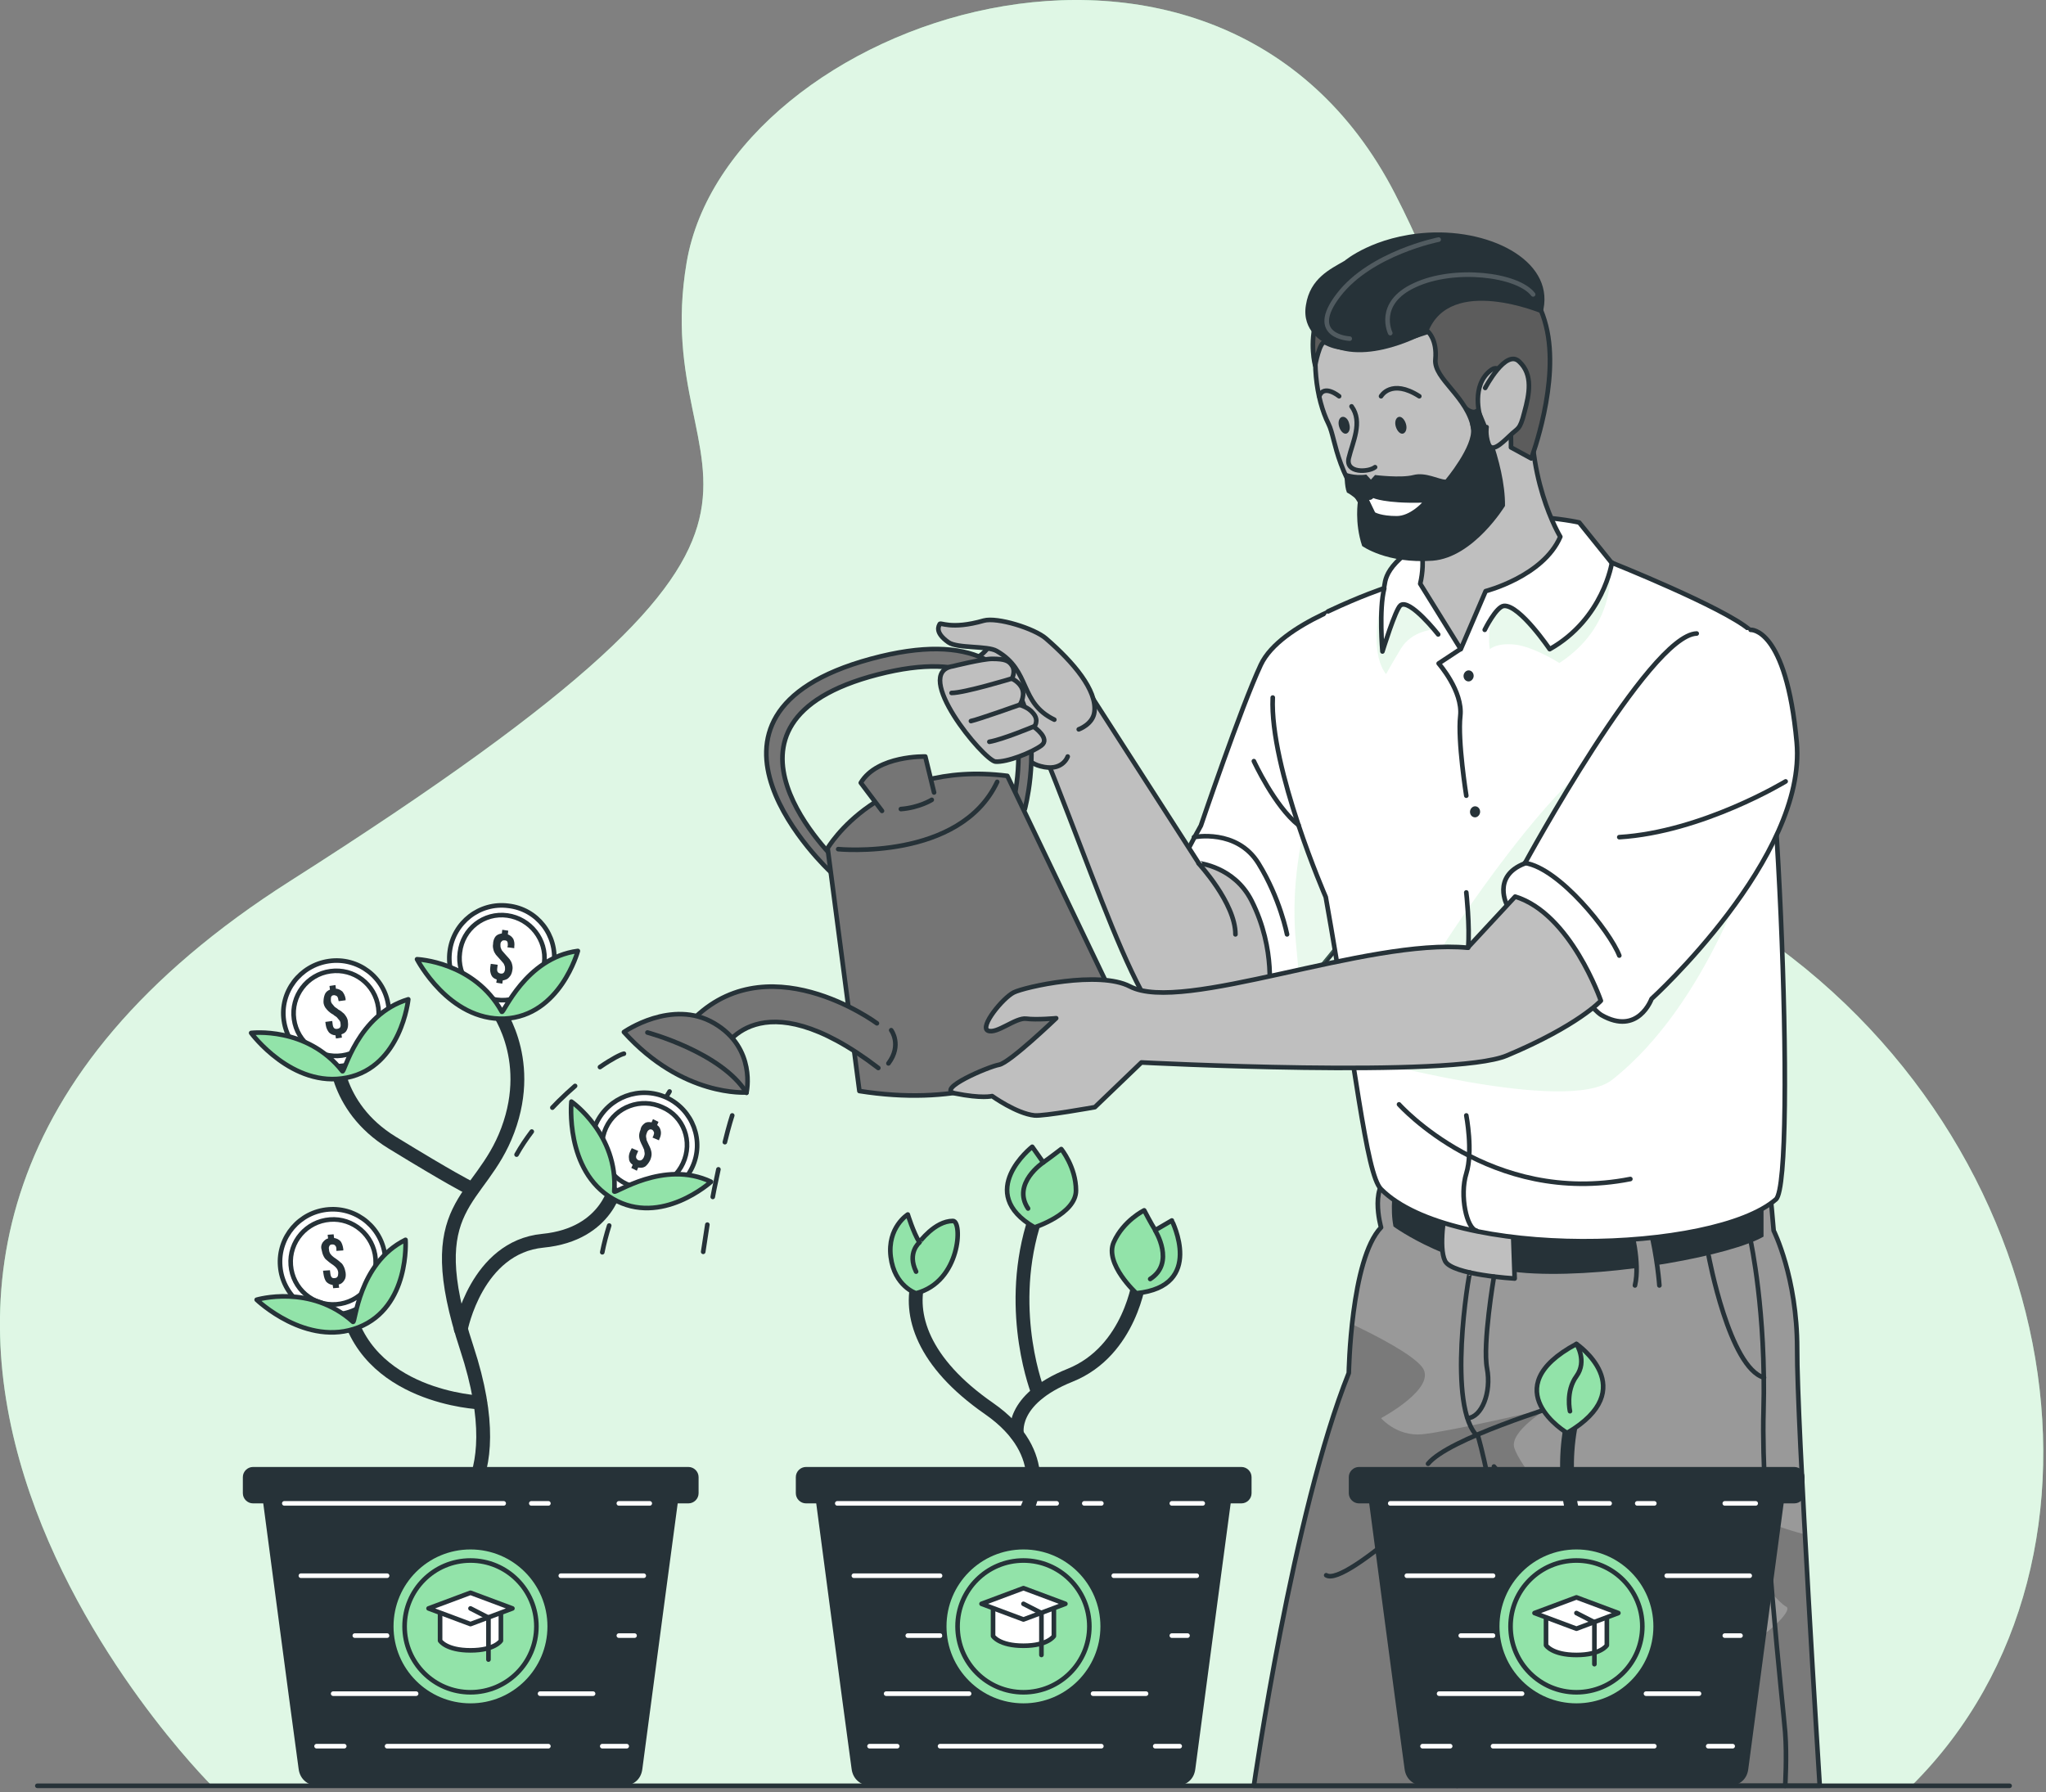 <svg width="444" height="389" viewBox="0 0 444 389" fill="none" xmlns="http://www.w3.org/2000/svg">
<rect x="0" y="0" width="444" height="389" fill="#808080" stroke="none"/>
<g clip-path="url(#clip0_1990_568)">
<path d="M45.9 387.5C45.9 387.5 -68 274.5 63 191.2C193.9 107.9 140.1 109.8 149 57C157.9 4.3 264.4 -32.3 302.7 42C341 116.3 304.3 154.4 376.1 199C448 243.6 464.5 338.2 414.9 387.5H45.9Z" fill="#92E3A9"/>
<path opacity="0.7" d="M45.9 387.5C45.9 387.5 -68 274.5 63 191.2C193.9 107.9 140.1 109.8 149 57C157.9 4.3 264.4 -32.3 302.7 42C341 116.3 304.3 154.4 376.1 199C448 243.6 464.5 338.2 414.9 387.5H45.9Z" fill="white"/>
<path d="M297.1 129.4C297.1 129.4 277.9 135.1 273.6 144.3C269.3 153.5 260.6 179.2 260.6 179.2C260.6 179.2 252.5 193.5 252.5 197.9C252.5 202.2 264.5 218.3 269.9 222.6C275.3 226.9 295.6 198.4 295.6 198.4L297.1 129.4Z" fill="white" stroke="#263238" stroke-miterlimit="10" stroke-linecap="round" stroke-linejoin="round"/>
<path d="M383.9 257.301C384.1 257.501 384.9 267.101 384.9 267.101C384.9 267.101 390 277.201 390 292.701C389.9 308.201 394.9 387.601 394.9 387.601H272.1C272.1 387.601 280.6 328.101 292.7 298.001C292.7 298.001 293.1 273.301 299.7 266.401C299.7 266.401 296.8 256.301 302.7 255.001C308.6 253.701 383.9 257.301 383.9 257.301Z" fill="#999999"/>
<path opacity="0.2" d="M394.9 387.6H272.1C272.1 387.6 280.6 328.1 292.7 298C292.7 298 292.8 293.3 293.4 287.4C299.1 290.1 306.5 294 308.6 296.7C312.1 301.2 299.7 307.8 299.7 307.8C299.7 307.8 303.1 311.8 308.6 311.3C314.1 310.8 335.7 305.8 335.7 305.8C335.7 305.8 327.6 310.7 328.6 314.2C329.6 317.7 338.5 329.1 343.3 331.9C348.1 334.7 333.5 329.1 333.5 329.1C333.5 329.1 350.1 356 360.1 361.3C370.1 366.7 390.5 350.1 387.6 348.7C384.7 347.3 372.8 331.2 374.9 328.4C376.1 326.8 383.5 331 391.6 333C393.1 359.2 394.9 387.6 394.9 387.6Z" fill="black"/>
<path d="M383.9 257.301C384.1 257.501 384.9 267.101 384.9 267.101C384.9 267.101 390 277.201 390 292.701C389.9 308.201 394.9 387.601 394.9 387.601H272.1C272.1 387.601 280.6 328.101 292.7 298.001C292.7 298.001 293.1 273.301 299.7 266.401C299.7 266.401 296.8 256.301 302.7 255.001C308.6 253.701 383.9 257.301 383.9 257.301Z" stroke="#263238" stroke-miterlimit="10" stroke-linecap="round" stroke-linejoin="round"/>
<path d="M302.4 257.601C302.4 257.601 301.6 262.301 302.4 266.201C302.4 266.201 315.3 275.701 333 276.401C350.7 277.201 375.8 272.401 382.7 268.401V259.001L302.4 257.601Z" fill="#263238"/>
<path d="M313.599 262.801C313.599 262.801 312.099 270.701 313.599 273.701C315.099 276.701 328.699 277.501 328.699 277.501L328.299 266.201L313.599 262.801Z" fill="#BFBFBF" stroke="#263238" stroke-miterlimit="10" stroke-linecap="round" stroke-linejoin="round"/>
<path d="M360.1 279C360.1 279 359.7 273 358 266.2L353.8 266.3C353.8 266.3 356 274 354.8 279" fill="#999999"/>
<path d="M360.1 279C360.1 279 359.7 273 358 266.2L353.8 266.3C353.8 266.3 356 274 354.8 279" stroke="#263238" stroke-miterlimit="10" stroke-linecap="round" stroke-linejoin="round"/>
<path opacity="0.2" d="M296 175.3L295.5 198.3C295.5 198.3 288.8 207.8 282.1 214.9C281.9 211.9 281.6 208.4 281.2 204.3C279.5 185.6 285.9 170.6 285.5 169.5L296 175.3Z" fill="#92E3A9"/>
<path d="M288.2 132.701C295.4 129.301 300.3 127.701 300.3 127.701C300.8 126.301 299.6 122.301 312.1 115.801C324.6 109.301 342.7 113.401 342.7 113.401L349.7 122.101C349.7 122.101 374 131.801 379.7 136.701C385.4 141.601 390.1 256.101 385.4 260.301C372 272.001 315.1 273.601 299.7 258.101C296.4 254.801 294.1 230.601 287.7 194.701C287.7 194.701 275.5 166.701 276.2 151.401" fill="white"/>
<path d="M288.2 132.701C295.4 129.301 300.3 127.701 300.3 127.701C300.8 126.301 299.6 122.301 312.1 115.801C324.6 109.301 342.7 113.401 342.7 113.401L349.7 122.101C349.7 122.101 374 131.801 379.7 136.701C385.4 141.601 390.1 256.101 385.4 260.301C372 272.001 315.1 273.601 299.7 258.101C296.4 254.801 294.1 230.601 287.7 194.701C287.7 194.701 275.5 166.701 276.2 151.401" stroke="#263238" stroke-miterlimit="10" stroke-linecap="round" stroke-linejoin="round"/>
<path opacity="0.2" d="M349.4 123.9C349.4 123.9 350.7 135.9 338.4 143.9C338.4 143.9 332.7 140.3 328.7 139.9C324.7 139.5 323.3 140.9 323.3 140.9C323.3 140.9 322.5 136.2 324.4 133.1C326.3 130 330.1 132.4 336.3 140.9C336.3 140.9 346.8 135.7 349.4 123.9Z" fill="#92E3A9"/>
<path opacity="0.2" d="M311.3 136.6C311.3 136.6 306.4 136.8 304 140.8C301.6 144.8 300.8 146.3 300.8 146.3C300.8 146.3 296.9 142.4 299.8 130.4C299.8 130.4 299.2 136.2 300.3 140.8C300.3 140.8 302.8 131.5 304 131.4C305.2 131.3 307.6 132.1 311.3 136.6Z" fill="#92E3A9"/>
<path d="M304 110.1C304 110.1 310.6 116.4 308.2 126.7L317 140.9L322.4 128.3C322.4 128.3 334.9 125.1 338.6 116.5C338.6 116.5 330.4 103.1 332.8 84.2C335.1 65.4 304 110.1 304 110.1Z" fill="#BFBFBF" stroke="#263238" stroke-miterlimit="10" stroke-linecap="round" stroke-linejoin="round"/>
<path d="M333.499 93C337.399 64.1 328.699 52.6 305.999 54.2C283.299 55.8 282.899 81.2 288.299 92C290.099 95.6 289.499 103.5 300.799 116.2C305.099 121.1 316.499 117.4 324.599 109.4" fill="#BFBFBF"/>
<path d="M333.499 93C337.399 64.1 328.699 52.6 305.999 54.2C283.299 55.8 282.899 81.2 288.299 92C290.099 95.6 289.499 103.5 300.799 116.2C305.099 121.1 316.499 117.4 324.599 109.4" stroke="#263238" stroke-miterlimit="10" stroke-linecap="round" stroke-linejoin="round"/>
<path d="M299.699 86.001C299.699 86.001 301.899 82.101 307.999 86.001" stroke="#263238" stroke-miterlimit="10" stroke-linecap="round" stroke-linejoin="round"/>
<path d="M290.6 86.001C290.6 86.001 287.3 83.301 286.3 86.001" stroke="#263238" stroke-miterlimit="10" stroke-linecap="round" stroke-linejoin="round"/>
<path d="M305.1 92C305.4 93 305.1 93.9 304.5 94.1C303.9 94.3 303.2 93.6 302.9 92.6C302.6 91.6 302.9 90.7 303.5 90.5C304.1 90.3 304.8 91 305.1 92Z" fill="#263238"/>
<path d="M292.799 92C293.099 93 292.799 93.9 292.199 94.1C291.599 94.3 290.899 93.6 290.599 92.6C290.299 91.6 290.599 90.7 291.199 90.5C291.899 90.3 292.599 91 292.799 92Z" fill="#263238"/>
<path d="M293.3 88.2C295.8 91.6 293.5 96 292.7 99.4C291.9 102.8 297 102.5 298.4 101.4" stroke="#263238" stroke-miterlimit="10" stroke-linecap="round" stroke-linejoin="round"/>
<path d="M321.199 90.401C321.199 90.401 319.099 83.601 323.599 80.301C328.199 77.001 327.899 97.101 327.899 97.101L332.299 99.501C332.299 99.501 338.599 82.901 335.499 70.701C332.499 58.501 320.199 49.901 303.099 54.501C280.299 60.701 285.399 79.301 285.399 79.301C285.399 79.301 286.399 74.001 287.499 74.301C288.599 74.601 292.199 78.101 309.899 72.001C309.899 72.001 311.899 73.701 311.499 78.001C311.099 82.301 318.599 86.101 319.799 93.201L321.199 90.401Z" fill="#999999"/>
<path opacity="0.4" d="M321.199 90.401C321.199 90.401 319.099 83.601 323.599 80.301C328.199 77.001 327.899 97.101 327.899 97.101L332.299 99.501C332.299 99.501 338.599 82.901 335.499 70.701C332.499 58.501 320.199 49.901 303.099 54.501C280.299 60.701 285.399 79.301 285.399 79.301C285.399 79.301 286.399 74.001 287.499 74.301C288.599 74.601 292.199 78.101 309.899 72.001C309.899 72.001 311.899 73.701 311.499 78.001C311.099 82.301 318.599 86.101 319.799 93.201L321.199 90.401Z" fill="black"/>
<path d="M321.199 90.401C321.199 90.401 319.099 83.601 323.599 80.301C328.199 77.001 327.899 97.101 327.899 97.101L332.299 99.501C332.299 99.501 338.599 82.901 335.499 70.701C332.499 58.501 320.199 49.901 303.099 54.501C280.299 60.701 285.399 79.301 285.399 79.301C285.399 79.301 286.399 74.001 287.499 74.301C288.599 74.601 292.199 78.101 309.899 72.001C309.899 72.001 311.899 73.701 311.499 78.001C311.099 82.301 318.599 86.101 319.799 93.201L321.199 90.401Z" stroke="#263238" stroke-miterlimit="10" stroke-linecap="round" stroke-linejoin="round"/>
<path d="M291.799 102.501C291.799 102.501 293.799 103.401 296.499 103.001L297.499 104.101L298.399 103.101C298.399 103.101 303.999 103.801 306.699 103.101C309.399 102.401 312.299 104.101 313.699 104.101C313.699 104.101 319.799 96.801 319.199 93.001C318.599 89.201 318.199 88.101 318.199 88.101C318.199 88.101 319.299 89.101 319.999 88.901C320.799 88.601 320.799 88.101 320.799 88.101C320.799 88.101 326.699 100.101 326.599 109.801C326.599 109.801 319.799 121.001 310.899 121.701C300.899 122.401 295.599 118.501 295.599 118.501C293.899 113.401 294.699 108.701 294.699 108.701C293.399 107.401 292.299 106.901 292.299 106.901C291.699 105.501 291.799 102.501 291.799 102.501Z" fill="#263238"/>
<path d="M287.499 74.4C287.499 74.4 282.399 72.001 283.399 66.201C284.299 60.401 288.699 58.401 291.799 56.6C291.799 56.6 298.099 51.2 309.899 50.501C324.099 49.7 337.899 57.1 334.699 68.1C334.699 68.1 314.699 59.6 309.899 72.1C309.899 72.1 296.099 80.1 287.499 74.4Z" fill="#263238"/>
<path d="M322.3 84.201C322.3 84.201 326.8 75.601 329.7 78.501C332.7 81.301 331.9 85.501 330.8 89.501C329.8 93.501 329.4 92.801 327.6 94.601C325.7 96.401 323.7 98.301 323 96.301C322.3 94.301 322.6 92.701 322.6 92.701" fill="#BFBFBF"/>
<path d="M322.3 84.201C322.3 84.201 326.8 75.601 329.7 78.501C332.7 81.301 331.9 85.501 330.8 89.501C329.8 93.501 329.4 92.801 327.6 94.601C325.7 96.401 323.7 98.301 323 96.301C322.3 94.301 322.6 92.701 322.6 92.701" stroke="#263238" stroke-miterlimit="10" stroke-linecap="round" stroke-linejoin="round"/>
<path d="M308.6 109.101C300.6 109.301 298 108.101 298 108.101C297.6 108.601 297.1 108.501 297.1 108.501L298.4 111.201C298.4 111.201 299.7 112.001 303.1 112.001C306 112.001 308.6 109.101 308.6 109.101Z" fill="white"/>
<path opacity="0.2" d="M301.7 72.301C301.7 72.301 298.5 65.801 307 61.901C315.5 57.901 329.3 59.501 332.7 63.901" stroke="white" stroke-miterlimit="10" stroke-linecap="round" stroke-linejoin="round"/>
<path opacity="0.2" d="M292.899 73.5C292.899 73.5 283.499 73.1 290.499 64C297.499 54.9 312.199 52 312.199 52" stroke="white" stroke-miterlimit="10" stroke-linecap="round" stroke-linejoin="round"/>
<path d="M349.799 122.101C349.799 122.101 347.999 134.301 336.299 140.901C336.299 140.901 329.799 131.301 326.399 131.501C324.699 131.601 322.199 136.701 322.199 136.701" stroke="#263238" stroke-miterlimit="10" stroke-linecap="round" stroke-linejoin="round"/>
<path d="M300.4 127.7C299.2 132.3 300 141.4 300 141.4C300 141.4 302.8 132.3 303.9 131.4C305.9 129.8 312.1 137.7 312.1 137.7" stroke="#263238" stroke-miterlimit="10" stroke-linecap="round" stroke-linejoin="round"/>
<path d="M316.899 140.9L312.199 144C312.199 144 317.499 150 316.899 155.4C316.299 160.8 318.199 172.7 318.199 172.7" stroke="#263238" stroke-miterlimit="10" stroke-linecap="round" stroke-linejoin="round"/>
<path d="M271.6 195.5C277 206.2 275.3 216.1 275.3 216.1C275.3 216.1 268.3 225.8 262.9 227.2C249.8 230.7 242 201.7 226.3 162.7C225.3 160.2 234.2 147 234.2 147L260.1 187.3C260.1 187.4 267.8 188 271.6 195.5Z" fill="#BFBFBF" stroke="#263238" stroke-miterlimit="10" stroke-linecap="round" stroke-linejoin="round"/>
<path d="M233.2 150L226.5 141C226.5 141 216.5 135.3 215.4 138.7C213.8 143.8 205.6 145.4 205.6 145.4C206.3 148 214.3 159.7 218.9 162.4C223.4 165 223.9 165.8 225.8 166.3C230.6 167.6 231.7 164.2 231.7 164.2" fill="#BFBFBF"/>
<path d="M233.2 150L226.5 141C226.5 141 216.5 135.3 215.4 138.7C213.8 143.8 205.6 145.4 205.6 145.4C206.3 148 214.3 159.7 218.9 162.4C223.4 165 223.9 165.8 225.8 166.3C230.6 167.6 231.7 164.2 231.7 164.2" stroke="#263238" stroke-miterlimit="10" stroke-linecap="round" stroke-linejoin="round"/>
<path d="M180.199 189.201C180.199 189.201 143.699 155.301 188.999 143.001C234.399 130.701 222.399 175.601 222.399 175.601L219.399 176.101C219.399 176.101 231.299 135.901 190.499 146.401C149.699 156.901 181.799 187.101 181.799 187.101L180.199 189.201Z" fill="#757575" stroke="#263238" stroke-miterlimit="10" stroke-linecap="round" stroke-linejoin="round"/>
<path d="M228.799 156.2C221.099 152.5 223.799 145.6 216.299 141.3C214.299 140.1 207.799 140.8 205.799 139.4C202.699 137.2 203.799 135.8 203.899 135.5C203.999 134.9 206.199 136.8 213.499 134.7C216.399 133.9 224.499 136.4 226.999 138.6C232.899 143.7 238.099 149.8 237.499 154.5C237.199 157.2 234.099 158.3 234.099 158.3" fill="#BFBFBF"/>
<path d="M228.799 156.2C221.099 152.5 223.799 145.6 216.299 141.3C214.299 140.1 207.799 140.8 205.799 139.4C202.699 137.2 203.799 135.8 203.899 135.5C203.999 134.9 206.199 136.8 213.499 134.7C216.399 133.9 224.499 136.4 226.999 138.6C232.899 143.7 238.099 149.8 237.499 154.5C237.199 157.2 234.099 158.3 234.099 158.3" stroke="#263238" stroke-miterlimit="10" stroke-linecap="round" stroke-linejoin="round"/>
<path d="M206.8 144.6C206.8 144.6 213.2 143 215.3 143C218.1 143 219 143.4 219.7 144.6C220.4 145.8 219.6 147.3 219.6 147.3C219.6 147.3 221.4 148.1 221.9 149.7C222.4 151.3 221.3 153 221.3 153C221.3 153 223.2 153.5 224.2 154.8C225.6 156.4 224.4 157.8 224.4 157.8C224.4 157.8 228 160.3 226 161.8C224 163.3 218.5 165.5 216 165.3C213.4 164.9 197.7 146 206.8 144.6Z" fill="#BFBFBF" stroke="#263238" stroke-miterlimit="10" stroke-linecap="round" stroke-linejoin="round"/>
<path d="M219.5 147.3C219.5 147.3 209.3 150.4 206.5 150.4" stroke="#263238" stroke-miterlimit="10" stroke-linecap="round" stroke-linejoin="round"/>
<path d="M221.2 153C221.2 153 212.5 156.1 210.7 156.5" stroke="#263238" stroke-miterlimit="10" stroke-linecap="round" stroke-linejoin="round"/>
<path d="M224.3 157.7C224.3 157.7 217.6 160.5 214.7 161" stroke="#263238" stroke-miterlimit="10" stroke-linecap="round" stroke-linejoin="round"/>
<path d="M179.6 184.101C179.6 184.101 190.8 164.901 218.6 168.401L241.4 216.001C241.4 216.001 227.1 243.201 186.5 236.801L179.6 184.101Z" fill="#757575" stroke="#263238" stroke-miterlimit="10" stroke-linecap="round" stroke-linejoin="round"/>
<path d="M190.3 222.101C190.3 222.101 165.9 204.001 149.3 222.401L156.8 228.001C156.8 228.001 164.5 211.801 190.6 231.801" fill="#757575"/>
<path d="M190.3 222.101C190.3 222.101 165.9 204.001 149.3 222.401L156.8 228.001C156.8 228.001 164.5 211.801 190.6 231.801" stroke="#263238" stroke-miterlimit="10" stroke-linecap="round" stroke-linejoin="round"/>
<path d="M181.899 184.301C181.899 184.301 208.299 186.901 216.399 169.701Z" fill="#757575"/>
<path d="M181.899 184.301C181.899 184.301 208.299 186.901 216.399 169.701" stroke="#263238" stroke-miterlimit="10" stroke-linecap="round" stroke-linejoin="round"/>
<path d="M135.399 224.001C135.399 224.001 145.799 216.701 154.999 222.101C164.199 227.501 161.999 237.101 161.999 237.101C161.999 237.101 148.199 238.201 135.399 224.001Z" fill="#757575" stroke="#263238" stroke-miterlimit="10" stroke-linecap="round" stroke-linejoin="round"/>
<path d="M140.499 224.101C140.499 224.101 156.599 228.401 161.999 237.201" stroke="#263238" stroke-miterlimit="10" stroke-linecap="round" stroke-linejoin="round"/>
<path d="M202.7 172.001L200.8 164.201C200.8 164.201 190.4 163.901 186.8 169.901L191.4 176.001" fill="#757575"/>
<path d="M202.7 172.001L200.8 164.201C200.8 164.201 190.4 163.901 186.8 169.901L191.4 176.001" stroke="#263238" stroke-miterlimit="10" stroke-linecap="round" stroke-linejoin="round"/>
<path d="M202.199 173.601C202.199 173.601 199.499 175.301 195.499 175.601" stroke="#263238" stroke-miterlimit="10" stroke-linecap="round" stroke-linejoin="round"/>
<path d="M193.4 223.601C193.4 223.601 195.8 226.801 192.8 230.801" stroke="#263238" stroke-miterlimit="10" stroke-linecap="round" stroke-linejoin="round"/>
<path opacity="0.2" d="M380.8 184.4C380.8 184.4 371.1 217.7 349.8 234.4C340.1 242 295.5 229.7 295.5 229.7L298.4 212.4L313 205.5C313 205.5 338.8 165.1 352.8 161C366.8 157.1 380.8 184.4 380.8 184.4Z" fill="#92E3A9"/>
<path d="M368.199 137.5C357.899 137.8 330.899 187.4 330.899 187.4C323.599 190.2 327.099 196.6 327.099 196.6C327.099 196.6 344.299 218.4 347.499 220.3C355.499 224.9 358.399 216.8 358.399 216.8C358.399 216.8 392.199 186.1 389.899 161.1C387.599 136.1 379.899 136.7 379.899 136.7" fill="white"/>
<path d="M368.199 137.5C357.899 137.8 330.899 187.4 330.899 187.4C323.599 190.2 327.099 196.6 327.099 196.6C327.099 196.6 344.299 218.4 347.499 220.3C355.499 224.9 358.399 216.8 358.399 216.8C358.399 216.8 392.199 186.1 389.899 161.1C387.599 136.1 379.899 136.7 379.899 136.7" stroke="#263238" stroke-miterlimit="10" stroke-linecap="round" stroke-linejoin="round"/>
<path d="M328.8 194.601L318.5 205.701C296.6 203.601 256.7 220.101 245.2 214.101C238.5 210.601 222.4 214.201 220 215.401C217.6 216.601 212.5 222.901 214.4 223.701C216.3 224.501 220.4 220.801 222.7 221.101C225 221.401 229.2 221.001 229.2 221.001C229.2 221.001 219.1 230.701 216.8 231.101C214.5 231.501 203 236.401 207.2 237.301C213.1 238.501 215.3 237.901 215.3 237.901C215.3 237.901 220.6 241.701 224.5 242.101C226.5 242.301 237.6 240.301 237.6 240.301L247.7 230.601C247.7 230.601 315.2 234.101 327 229.101C342.5 222.601 347.4 217.201 347.4 217.201C347.4 217.201 340.9 198.301 328.8 194.601Z" fill="#BFBFBF" stroke="#263238" stroke-miterlimit="10" stroke-linecap="round" stroke-linejoin="round"/>
<path d="M318.999 276.2C318.799 276.1 313.799 305.7 320.799 311.9C320.799 311.9 324.899 326 324.099 335.7C323.299 345.4 328.599 365.1 328.599 365.1L332.099 387.5" stroke="#263238" stroke-miterlimit="10" stroke-linecap="round" stroke-linejoin="round"/>
<path d="M324.2 277.101C324.2 277.101 321.7 291.701 322.7 297.001C323.7 302.301 321.5 307.601 318.5 307.801" stroke="#263238" stroke-miterlimit="10" stroke-linecap="round" stroke-linejoin="round"/>
<path d="M370.8 272.601C370.8 272.601 375.3 296.901 382.8 299.001" stroke="#263238" stroke-miterlimit="10" stroke-linecap="round" stroke-linejoin="round"/>
<path d="M379.899 269.301C379.899 269.301 383.299 284.801 382.699 306.301C382.099 327.701 386.999 370.701 387.399 376.001C387.799 381.201 387.399 387.601 387.399 387.601" stroke="#263238" stroke-miterlimit="10" stroke-linecap="round" stroke-linejoin="round"/>
<path d="M339.799 304.4C337.899 305.2 314.399 312.2 309.899 317.7" stroke="#263238" stroke-miterlimit="10" stroke-linecap="round" stroke-linejoin="round"/>
<path d="M324.199 318.301C324.199 318.301 340.399 338.001 348.299 340.001" stroke="#263238" stroke-miterlimit="10" stroke-linecap="round" stroke-linejoin="round"/>
<path d="M317.1 320.2C317.1 320.2 292.1 344.6 287.8 341.9" stroke="#263238" stroke-miterlimit="10" stroke-linecap="round" stroke-linejoin="round"/>
<path d="M324.899 348.7C324.899 348.7 317.999 375.9 318.499 378.9C318.999 381.9 316.199 387.6 316.199 387.6" stroke="#263238" stroke-miterlimit="10" stroke-linecap="round" stroke-linejoin="round"/>
<path d="M318.2 242.101C318.2 242.101 319.7 249.901 318.2 254.701C316.7 259.501 318.3 266.701 320.4 267.101" stroke="#263238" stroke-miterlimit="10" stroke-linecap="round" stroke-linejoin="round"/>
<path d="M260.1 187.4C260.1 187.4 268.1 196 268.1 202.8" stroke="#263238" stroke-miterlimit="10" stroke-linecap="round" stroke-linejoin="round"/>
<path d="M158.9 242.101C158.9 242.101 158.2 244.201 157.3 247.901" stroke="#263238" stroke-linecap="round" stroke-linejoin="round"/>
<path d="M155.9 253.801C155.3 256.501 154.7 259.501 154.1 262.801" stroke="#263238" stroke-linecap="round" stroke-linejoin="round" stroke-dasharray="6.11 6.11"/>
<path d="M153.5 265.801C153.2 267.701 152.9 269.701 152.6 271.701" stroke="#263238" stroke-linecap="round" stroke-linejoin="round"/>
<path d="M145.299 236.9C145.299 236.9 144.099 238.8 142.299 242.1" stroke="#263238" stroke-linecap="round" stroke-linejoin="round"/>
<path d="M138.399 249.801C136.799 253.301 134.999 257.401 133.499 261.801" stroke="#263238" stroke-linecap="round" stroke-linejoin="round" stroke-dasharray="8.66 8.66"/>
<path d="M132.199 266C131.599 267.9 131.099 269.8 130.699 271.8" stroke="#263238" stroke-linecap="round" stroke-linejoin="round"/>
<path d="M135.399 228.7C134.799 228.8 132.799 229.8 130.199 231.6" stroke="#263238" stroke-linecap="round" stroke-linejoin="round"/>
<path d="M124.8 235.7C122.5 237.7 120 240.1 117.6 242.9" stroke="#263238" stroke-linecap="round" stroke-linejoin="round" stroke-dasharray="6.82 6.82"/>
<path d="M115.4 245.601C114.2 247.201 113.1 248.801 112.1 250.601" stroke="#263238" stroke-linecap="round" stroke-linejoin="round"/>
<path d="M330.899 187.301C338.399 188.401 349.399 202.201 351.399 207.401" stroke="#263238" stroke-miterlimit="10" stroke-linecap="round" stroke-linejoin="round"/>
<path d="M387.499 169.601C387.499 169.601 369.399 180.601 351.399 181.701" stroke="#263238" stroke-miterlimit="10" stroke-linecap="round" stroke-linejoin="round"/>
<path d="M259.1 181.7C259.1 181.7 268.4 179.8 273.1 187.4C277.8 195 279.3 202.8 279.3 202.8" stroke="#263238" stroke-miterlimit="10" stroke-linecap="round" stroke-linejoin="round"/>
<path d="M272.1 165.2C272.1 165.2 276.6 175 281.8 179.1" stroke="#263238" stroke-miterlimit="10" stroke-linecap="round" stroke-linejoin="round"/>
<path d="M318.199 193.7C318.199 193.7 318.999 201.1 318.599 205.7" stroke="#263238" stroke-miterlimit="10" stroke-linecap="round" stroke-linejoin="round"/>
<path d="M303.6 239.7C303.6 239.7 323.4 261.9 353.8 255.9" stroke="#263238" stroke-miterlimit="10" stroke-linecap="round" stroke-linejoin="round"/>
<path d="M319.8 146.7C319.8 147.3 319.3 147.9 318.7 147.9C318.1 147.9 317.6 147.4 317.6 146.7C317.6 146.1 318.1 145.5 318.7 145.5C319.3 145.5 319.8 146 319.8 146.7Z" fill="#263238"/>
<path d="M321.2 176.2C321.2 176.8 320.7 177.4 320.1 177.4C319.5 177.4 319 176.9 319 176.2C319 175.6 319.5 175 320.1 175C320.7 175 321.2 175.5 321.2 176.2Z" fill="#263238"/>
<path d="M8.1 387.6H436.1" stroke="#263238" stroke-miterlimit="10" stroke-linecap="round" stroke-linejoin="round"/>
<path d="M95.7 330.2C95.7 330.2 111.8 324.5 101.3 292.6C90.8 260.7 104.2 261.4 110.2 245.3C116.2 229.2 107.3 218.2 107.3 218.2" stroke="#263238" stroke-width="3" stroke-miterlimit="10" stroke-linecap="round" stroke-linejoin="round"/>
<path d="M103.601 322.3H100.601H56.601C56.601 322.3 62.901 370.1 64.801 383.9C65.101 386.4 67.101 387.7 69.501 387.7C75.201 387.7 93.401 387.7 100.601 387.7C102.501 387.7 103.601 387.7 103.601 387.7C110.801 387.7 129.001 387.7 134.701 387.7C137.101 387.7 139.101 386.5 139.401 383.9C141.201 370.1 147.601 322.3 147.601 322.3H103.601Z" fill="#263238"/>
<path d="M151.6 324.099C151.6 325.299 150.6 326.299 149.4 326.299H54.9C53.7 326.299 52.7 325.299 52.7 324.099V320.599C52.7 319.399 53.7 318.399 54.9 318.399H149.4C150.6 318.399 151.6 319.399 151.6 320.599V324.099Z" fill="#263238"/>
<path d="M61.7 326.3H109.3" stroke="white" stroke-miterlimit="10" stroke-linecap="round" stroke-linejoin="round"/>
<path d="M115.3 326.3H119" stroke="white" stroke-miterlimit="10" stroke-linecap="round" stroke-linejoin="round"/>
<path d="M141 326.3H134.3" stroke="white" stroke-miterlimit="10" stroke-linecap="round" stroke-linejoin="round"/>
<path d="M65.3 341.999H84" stroke="white" stroke-miterlimit="10" stroke-linecap="round" stroke-linejoin="round"/>
<path d="M94.7 341.999H99.7" stroke="white" stroke-miterlimit="10" stroke-linecap="round" stroke-linejoin="round"/>
<path d="M139.7 341.999H121.7" stroke="white" stroke-miterlimit="10" stroke-linecap="round" stroke-linejoin="round"/>
<path d="M137.7 354.999H134.3" stroke="white" stroke-miterlimit="10" stroke-linecap="round" stroke-linejoin="round"/>
<path d="M84 354.999H77" stroke="white" stroke-miterlimit="10" stroke-linecap="round" stroke-linejoin="round"/>
<path d="M117.2 367.6H128.7" stroke="white" stroke-miterlimit="10" stroke-linecap="round" stroke-linejoin="round"/>
<path d="M90.3 367.6H72.3" stroke="white" stroke-miterlimit="10" stroke-linecap="round" stroke-linejoin="round"/>
<path d="M68.7 378.999H74.7" stroke="white" stroke-miterlimit="10" stroke-linecap="round" stroke-linejoin="round"/>
<path d="M84 378.999H119" stroke="white" stroke-miterlimit="10" stroke-linecap="round" stroke-linejoin="round"/>
<path d="M136 378.999H130.7" stroke="white" stroke-miterlimit="10" stroke-linecap="round" stroke-linejoin="round"/>
<path d="M119.3 353C119.3 362.5 111.6 370.2 102.1 370.2C92.6 370.2 84.9 362.5 84.9 353C84.9 343.5 92.6 335.8 102.1 335.8C111.6 335.8 119.3 343.5 119.3 353Z" fill="#92E3A9" stroke="#263238" stroke-miterlimit="10" stroke-linecap="round" stroke-linejoin="round"/>
<path d="M108.7 350.101V356.101C108.7 356.101 107.4 358.201 102.1 358.201C96.8 358.201 95.5 356.101 95.5 356.101V350.101" fill="white"/>
<path d="M108.7 350.101V356.101C108.7 356.101 107.4 358.201 102.1 358.201C96.8 358.201 95.5 356.101 95.5 356.101V350.101" stroke="#263238" stroke-miterlimit="10" stroke-linecap="round" stroke-linejoin="round"/>
<path d="M102.1 345.7L111.2 349.1L102.1 352.5L93 349.1L102.1 345.7Z" fill="white" stroke="#263238" stroke-miterlimit="10" stroke-linecap="round" stroke-linejoin="round"/>
<path d="M102.1 349.101L106 351.101V360.201" stroke="#263238" stroke-miterlimit="10" stroke-linecap="round" stroke-linejoin="round"/>
<path d="M116.401 353C116.401 360.9 110.001 367.3 102.101 367.3C94.201 367.3 87.801 360.9 87.801 353C87.801 345.1 94.201 338.7 102.101 338.7C110.001 338.7 116.401 345.1 116.401 353Z" stroke="#263238" stroke-miterlimit="10" stroke-linecap="round" stroke-linejoin="round"/>
<path d="M100 288.5C100 288.5 103.4 270.7 117.8 269.3C132.2 267.9 133.8 256.7 133.8 256.7" stroke="#263238" stroke-width="3" stroke-miterlimit="10" stroke-linecap="round" stroke-linejoin="round"/>
<path d="M101.5 257.6C101.5 257.6 98 255.9 85.1 248C72.2 240.1 72.7 227.6 72.7 227.6" stroke="#263238" stroke-width="3" stroke-miterlimit="10" stroke-linecap="round" stroke-linejoin="round"/>
<path d="M104.201 304.4C104.201 304.4 78.901 303.4 75.101 282.6" stroke="#263238" stroke-width="3" stroke-miterlimit="10" stroke-linecap="round" stroke-linejoin="round"/>
<path d="M120.2 209.3C119.4 215.6 113.7 220 107.5 219.2C101.2 218.4 96.8 212.7 97.6 206.5C98.4 200.2 104.1 195.8 110.3 196.6C116.6 197.3 121 203 120.2 209.3Z" fill="white"/>
<path d="M120.2 209.3C119.4 215.6 113.7 220 107.5 219.2C101.2 218.4 96.8 212.7 97.6 206.5C98.4 200.2 104.1 195.8 110.3 196.6C116.6 197.3 121 203 120.2 209.3Z" stroke="#263238" stroke-miterlimit="10" stroke-linecap="round" stroke-linejoin="round"/>
<path d="M118.1 208.999C117.5 214.099 112.9 217.699 107.8 216.999C102.7 216.399 99.1 211.799 99.8 206.699C100.4 201.599 105 197.999 110.1 198.699C115.1 199.399 118.7 203.999 118.1 208.999Z" stroke="#263238" stroke-miterlimit="10" stroke-linecap="round" stroke-linejoin="round"/>
<path d="M107.5 203.3C107.8 202.9 108.3 202.7 108.9 202.6L109 201.8L110.3 202L110.2 202.8C110.7 203 111.1 203.3 111.4 203.8C111.6 204.3 111.7 204.8 111.6 205.5V205.8L110.1 205.6L110.2 205.2C110.2 204.9 110.2 204.6 110.1 204.4C110 204.2 109.8 204.1 109.5 204.1C109.2 204.1 109 204.1 108.9 204.3C108.7 204.4 108.6 204.7 108.6 205C108.6 205.3 108.6 205.6 108.7 205.8C108.8 206.1 108.9 206.3 109.1 206.5C109.3 206.7 109.5 207 109.8 207.3C110.1 207.6 110.4 208 110.6 208.2C110.8 208.5 111 208.8 111.1 209.2C111.2 209.6 111.3 210 111.2 210.5C111.1 211.2 110.9 211.7 110.5 212.1C110.2 212.5 109.7 212.7 109.1 212.8L109 213.5L107.7 213.3L107.8 212.6C107.2 212.4 106.8 212.1 106.6 211.6C106.4 211.1 106.3 210.6 106.4 209.9L106.5 209.2L108 209.4L107.9 210.2C107.8 210.9 108.1 211.2 108.6 211.3C109.2 211.4 109.5 211.1 109.6 210.4C109.6 210.1 109.6 209.8 109.5 209.6C109.4 209.3 109.3 209.1 109.1 208.9C108.9 208.7 108.7 208.4 108.4 208.1C108.1 207.8 107.8 207.4 107.6 207.2C107.4 206.9 107.2 206.6 107.1 206.2C107 205.8 106.9 205.4 107 204.9C107 204.3 107.2 203.7 107.5 203.3Z" fill="#263238"/>
<path d="M84.3 218.4C85.2 224.6 80.8 230.4 74.5 231.3C68.3 232.2 62.5 227.8 61.6 221.5C60.7 215.3 65.1 209.5 71.4 208.6C77.7 207.7 83.5 212.1 84.3 218.4Z" fill="white"/>
<path d="M84.3 218.4C85.2 224.6 80.8 230.4 74.5 231.3C68.3 232.2 62.5 227.8 61.6 221.5C60.7 215.3 65.1 209.5 71.4 208.6C77.7 207.7 83.5 212.1 84.3 218.4Z" stroke="#263238" stroke-miterlimit="10" stroke-linecap="round" stroke-linejoin="round"/>
<path d="M82.1 218.7C82.8 223.7 79.3 228.4 74.2 229.1C69.2 229.8 64.5 226.3 63.8 221.2C63.1 216.2 66.6 211.5 71.7 210.8C76.8 210.1 81.4 213.6 82.1 218.7Z" stroke="#263238" stroke-miterlimit="10" stroke-linecap="round" stroke-linejoin="round"/>
<path d="M70.5 215.8C70.7 215.3 71.1 215 71.6 214.8L71.5 214L72.8 213.8L72.9 214.6C73.5 214.6 73.9 214.9 74.3 215.2C74.6 215.6 74.9 216.1 75 216.8V217.1L73.5 217.3L73.4 216.9C73.4 216.6 73.2 216.3 73.1 216.2C72.9 216.1 72.7 216 72.5 216C72.2 216 72 216.1 71.9 216.3C71.8 216.5 71.8 216.7 71.8 217.1C71.8 217.4 71.9 217.7 72.1 217.9C72.3 218.1 72.4 218.3 72.6 218.5C72.8 218.7 73.1 218.8 73.4 219.1C73.8 219.3 74.2 219.6 74.4 219.8C74.7 220 74.9 220.3 75.1 220.6C75.3 220.9 75.5 221.4 75.5 221.8C75.6 222.5 75.5 223.1 75.3 223.5C75.1 224 74.7 224.3 74.1 224.5L74.2 225.2L72.9 225.4L72.8 224.7C72.2 224.7 71.7 224.4 71.4 224.1C71.1 223.7 70.8 223.2 70.7 222.5L70.6 221.8L72.1 221.6L72.2 222.4C72.3 223.1 72.6 223.4 73.2 223.3C73.8 223.2 74 222.9 73.9 222.2C73.9 221.9 73.8 221.6 73.6 221.4C73.4 221.2 73.3 221 73.1 220.8C72.9 220.6 72.6 220.5 72.3 220.2C71.9 220 71.5 219.7 71.3 219.5C71.1 219.3 70.8 219 70.6 218.7C70.4 218.4 70.2 217.9 70.2 217.5C70.2 216.8 70.3 216.3 70.5 215.8Z" fill="#263238"/>
<path d="M83.6 272.999C84.1 279.299 79.4 284.799 73.1 285.299C66.8 285.799 61.3 281.099 60.8 274.799C60.3 268.499 65 262.999 71.3 262.499C77.6 261.999 83.1 266.699 83.6 272.999Z" fill="white"/>
<path d="M83.6 272.999C84.1 279.299 79.4 284.799 73.1 285.299C66.8 285.799 61.3 281.099 60.8 274.799C60.3 268.499 65 262.999 71.3 262.499C77.6 261.999 83.1 266.699 83.6 272.999Z" stroke="#263238" stroke-miterlimit="10" stroke-linecap="round" stroke-linejoin="round"/>
<path d="M81.5 273.2C81.9 278.3 78.1 282.7 73 283.1C67.9 283.5 63.5 279.7 63.1 274.6C62.7 269.5 66.5 265.1 71.6 264.7C76.6 264.3 81.1 268.1 81.5 273.2Z" stroke="#263238" stroke-miterlimit="10" stroke-linecap="round" stroke-linejoin="round"/>
<path d="M70 269.699C70.3 269.299 70.7 268.899 71.2 268.799L71.1 267.999L72.4 267.899L72.5 268.699C73.1 268.799 73.5 268.999 73.9 269.399C74.2 269.799 74.4 270.399 74.5 271.099V271.399L73 271.499V271.099C73 270.699 72.9 270.499 72.7 270.299C72.5 270.099 72.3 270.099 72.1 270.099C71.8 270.099 71.6 270.199 71.5 270.399C71.4 270.599 71.3 270.799 71.4 271.199C71.4 271.499 71.5 271.799 71.6 271.999C71.7 272.199 71.9 272.399 72.1 272.599C72.3 272.799 72.6 272.999 72.9 273.199C73.3 273.499 73.6 273.699 73.9 273.999C74.2 274.199 74.4 274.499 74.6 274.899C74.8 275.299 74.9 275.699 75 276.199C75.1 276.899 75 277.499 74.7 277.899C74.4 278.399 74 278.699 73.5 278.799L73.6 279.499L72.3 279.599L72.2 278.899C71.6 278.799 71.2 278.599 70.8 278.199C70.5 277.799 70.3 277.199 70.2 276.499L70.1 275.799L71.6 275.699L71.7 276.499C71.8 277.199 72.1 277.499 72.6 277.399C73.2 277.399 73.4 276.999 73.4 276.299C73.4 275.999 73.3 275.699 73.2 275.499C73.1 275.299 72.9 275.099 72.7 274.899C72.5 274.699 72.2 274.499 71.9 274.299C71.5 273.999 71.2 273.799 70.9 273.499C70.6 273.299 70.4 272.999 70.2 272.599C70 272.199 69.9 271.799 69.8 271.299C69.6 270.699 69.7 270.199 70 269.699Z" fill="#263238"/>
<path d="M150.2 253.4C147.5 259.1 140.8 261.6 135 259C129.3 256.3 126.8 249.6 129.4 243.8C132.1 238.1 138.8 235.6 144.6 238.2C150.4 240.9 152.9 247.7 150.2 253.4Z" fill="white"/>
<path d="M150.2 253.4C147.5 259.1 140.8 261.6 135 259C129.3 256.3 126.8 249.6 129.4 243.8C132.1 238.1 138.8 235.6 144.6 238.2C150.4 240.9 152.9 247.7 150.2 253.4Z" stroke="#263238" stroke-miterlimit="10" stroke-linecap="round" stroke-linejoin="round"/>
<path d="M148.2 252.5C146.1 257.1 140.6 259.1 136 257C131.4 254.9 129.4 249.4 131.5 244.8C133.6 240.2 139.1 238.2 143.7 240.3C148.4 242.3 150.4 247.8 148.2 252.5Z" stroke="#263238" stroke-miterlimit="10" stroke-linecap="round" stroke-linejoin="round"/>
<path d="M139.9 243.8C140.3 243.5 140.8 243.5 141.4 243.6L141.7 242.9L142.9 243.5L142.6 244.2C143.1 244.5 143.3 245 143.4 245.5C143.5 246 143.4 246.6 143.1 247.2L143 247.5L141.6 246.9L141.8 246.5C141.9 246.2 142 245.9 141.9 245.7C141.8 245.5 141.7 245.3 141.5 245.2C141.3 245.1 141 245.1 140.9 245.2C140.7 245.3 140.5 245.5 140.4 245.8C140.3 246.1 140.2 246.3 140.2 246.6C140.2 246.9 140.3 247.1 140.3 247.4C140.4 247.6 140.5 247.9 140.7 248.3C140.9 248.7 141.1 249.1 141.2 249.4C141.3 249.7 141.4 250.1 141.4 250.5C141.4 250.9 141.3 251.3 141.1 251.8C140.8 252.4 140.4 252.9 140 253.2C139.5 253.5 139 253.5 138.5 253.4L138.2 254.1L137 253.5L137.3 252.8C136.8 252.5 136.5 252 136.5 251.5C136.4 251 136.5 250.4 136.8 249.8L137.1 249.2L138.5 249.8L138.2 250.5C137.9 251.1 138 251.5 138.5 251.8C139 252 139.4 251.8 139.7 251.2C139.8 250.9 139.9 250.7 139.9 250.4C139.9 250.1 139.8 249.9 139.8 249.6C139.7 249.4 139.6 249.1 139.4 248.7C139.2 248.3 139 247.9 138.9 247.6C138.8 247.3 138.7 246.9 138.7 246.5C138.7 246.1 138.8 245.7 139 245.2C139.1 244.5 139.5 244.1 139.9 243.8Z" fill="#263238"/>
<path d="M133.3 258.6C133.3 259.3 144 251.6 154.3 256.5C154.3 256.5 143.5 266.3 133 260.2C122.5 254.1 124 239.1 124 239.1C124 239.1 134.2 246.2 133.3 258.6Z" fill="#92E3A9" stroke="#263238" stroke-miterlimit="10" stroke-linecap="round" stroke-linejoin="round"/>
<path d="M108.9 219.599C109.2 220.199 114 207.899 125.4 206.399C125.4 206.399 121.6 220.499 109.5 221.099C97.4 221.599 90.5 208.199 90.5 208.199C90.5 208.199 102.9 208.699 108.9 219.599Z" fill="#92E3A9" stroke="#263238" stroke-miterlimit="10" stroke-linecap="round" stroke-linejoin="round"/>
<path d="M74.3 232.499C74.7 233.099 77.5 220.199 88.6 216.899C88.6 216.899 87.1 231.499 75.3 233.899C63.4 236.299 54.5 224.199 54.5 224.199C54.5 224.199 66.6 222.699 74.3 232.499Z" fill="#92E3A9" stroke="#263238" stroke-miterlimit="10" stroke-linecap="round" stroke-linejoin="round"/>
<path d="M76.6 286.9C77.1 287.4 77.7 274.2 88 269.1C88 269.1 89 283.7 77.8 288.1C66.5 292.5 55.7 282.1 55.7 282.1C55.7 282.1 67.4 278.6 76.6 286.9Z" fill="#92E3A9" stroke="#263238" stroke-miterlimit="10" stroke-linecap="round" stroke-linejoin="round"/>
<path d="M223.601 322.3H220.601H176.601C176.601 322.3 182.901 370.1 184.801 383.9C185.101 386.4 187.101 387.7 189.501 387.7C195.201 387.7 213.401 387.7 220.601 387.7C222.501 387.7 223.601 387.7 223.601 387.7C230.801 387.7 249.001 387.7 254.701 387.7C257.101 387.7 259.101 386.5 259.401 383.9C261.201 370.1 267.601 322.3 267.601 322.3H223.601Z" fill="#263238"/>
<path d="M271.6 324.099C271.6 325.299 270.6 326.299 269.4 326.299H174.9C173.7 326.299 172.7 325.299 172.7 324.099V320.599C172.7 319.399 173.7 318.399 174.9 318.399H269.4C270.6 318.399 271.6 319.399 271.6 320.599V324.099Z" fill="#263238"/>
<path d="M181.7 326.3H229.3" stroke="white" stroke-miterlimit="10" stroke-linecap="round" stroke-linejoin="round"/>
<path d="M235.3 326.3H239" stroke="white" stroke-miterlimit="10" stroke-linecap="round" stroke-linejoin="round"/>
<path d="M261 326.3H254.3" stroke="white" stroke-miterlimit="10" stroke-linecap="round" stroke-linejoin="round"/>
<path d="M185.3 341.999H204" stroke="white" stroke-miterlimit="10" stroke-linecap="round" stroke-linejoin="round"/>
<path d="M214.7 341.999H219.7" stroke="white" stroke-miterlimit="10" stroke-linecap="round" stroke-linejoin="round"/>
<path d="M259.7 341.999H241.7" stroke="white" stroke-miterlimit="10" stroke-linecap="round" stroke-linejoin="round"/>
<path d="M257.7 354.999H254.3" stroke="white" stroke-miterlimit="10" stroke-linecap="round" stroke-linejoin="round"/>
<path d="M204 354.999H197" stroke="white" stroke-miterlimit="10" stroke-linecap="round" stroke-linejoin="round"/>
<path d="M237.2 367.6H248.7" stroke="white" stroke-miterlimit="10" stroke-linecap="round" stroke-linejoin="round"/>
<path d="M210.3 367.6H192.3" stroke="white" stroke-miterlimit="10" stroke-linecap="round" stroke-linejoin="round"/>
<path d="M188.7 378.999H194.7" stroke="white" stroke-miterlimit="10" stroke-linecap="round" stroke-linejoin="round"/>
<path d="M204 378.999H239" stroke="white" stroke-miterlimit="10" stroke-linecap="round" stroke-linejoin="round"/>
<path d="M256 378.999H250.7" stroke="white" stroke-miterlimit="10" stroke-linecap="round" stroke-linejoin="round"/>
<path d="M239.3 353C239.3 362.5 231.6 370.2 222.1 370.2C212.6 370.2 204.9 362.5 204.9 353C204.9 343.5 212.6 335.8 222.1 335.8C231.6 335.8 239.3 343.5 239.3 353Z" fill="#92E3A9" stroke="#263238" stroke-miterlimit="10" stroke-linecap="round" stroke-linejoin="round"/>
<path d="M236.401 353C236.401 360.9 230.001 367.3 222.101 367.3C214.201 367.3 207.801 360.9 207.801 353C207.801 345.1 214.201 338.7 222.101 338.7C230.001 338.7 236.401 345.1 236.401 353Z" stroke="#263238" stroke-miterlimit="10" stroke-linecap="round" stroke-linejoin="round"/>
<path d="M228.7 349.101V355.101C228.7 355.101 227.4 357.201 222.1 357.201C216.8 357.201 215.5 355.101 215.5 355.101V349.101" fill="white"/>
<path d="M228.7 349.101V355.101C228.7 355.101 227.4 357.201 222.1 357.201C216.8 357.201 215.5 355.101 215.5 355.101V349.101" stroke="#263238" stroke-miterlimit="10" stroke-linecap="round" stroke-linejoin="round"/>
<path d="M222.1 344.7L231.2 348.1L222.1 351.5L213 348.1L222.1 344.7Z" fill="white" stroke="#263238" stroke-miterlimit="10" stroke-linecap="round" stroke-linejoin="round"/>
<path d="M222.1 348.101L226 350.101V359.201" stroke="#263238" stroke-miterlimit="10" stroke-linecap="round" stroke-linejoin="round"/>
<path d="M223 327.199C223 327.199 229 315.699 214.6 305.699C200.2 295.699 197.1 285.299 199.4 277.499" stroke="#263238" stroke-width="3" stroke-miterlimit="10" stroke-linecap="round" stroke-linejoin="round"/>
<path d="M220.7 311.299C220.7 311.299 219 303.799 232.2 298.499C245.4 293.199 247.3 277.499 247.3 277.499" stroke="#263238" stroke-width="3" stroke-miterlimit="10" stroke-linecap="round" stroke-linejoin="round"/>
<path d="M206.8 265C208.9 265 208.5 278.2 198.8 280.7C198.8 280.7 194.1 279.2 193.3 272.8C192.5 266.4 197 263.6 197 263.6C197 263.6 198.2 267.5 199.5 269.6C199.5 269.7 202.8 265 206.8 265Z" fill="#92E3A9" stroke="#263238" stroke-miterlimit="10" stroke-linecap="round" stroke-linejoin="round"/>
<path d="M199.5 269.699C199.5 269.699 196.8 271.899 198.8 275.999Z" fill="#92E3A9"/>
<path d="M199.5 269.699C199.5 269.699 196.8 271.899 198.8 275.999" stroke="#263238" stroke-miterlimit="10" stroke-linecap="round" stroke-linejoin="round"/>
<path d="M246.601 280.699C246.601 280.699 239.601 274.299 241.701 269.599C243.801 264.899 248.301 262.699 248.301 262.699C248.301 262.699 249.801 265.599 250.701 266.999L254.301 264.899C254.301 264.999 261.601 279.199 246.601 280.699Z" fill="#92E3A9" stroke="#263238" stroke-miterlimit="10" stroke-linecap="round" stroke-linejoin="round"/>
<path d="M250.701 267.1C250.701 267.1 255.101 274.1 249.601 277.6Z" fill="#92E3A9"/>
<path d="M250.701 267.1C250.701 267.1 255.101 274.1 249.601 277.6" stroke="#263238" stroke-miterlimit="10" stroke-linecap="round" stroke-linejoin="round"/>
<path d="M225.3 302.299C225.3 302.299 218.5 285.299 224.1 266.199" stroke="#263238" stroke-width="3" stroke-miterlimit="10" stroke-linecap="round" stroke-linejoin="round"/>
<path d="M224.501 266.399C224.501 266.399 233.501 263.499 233.501 258.399C233.501 253.299 230.301 249.399 230.301 249.399C230.301 249.399 227.701 251.399 226.401 252.299L224.001 248.899C224.001 248.899 211.401 258.799 224.501 266.399Z" fill="#92E3A9" stroke="#263238" stroke-miterlimit="10" stroke-linecap="round" stroke-linejoin="round"/>
<path d="M226.4 252.3C226.4 252.3 219.5 256.9 223.1 262.3Z" fill="#92E3A9"/>
<path d="M226.4 252.3C226.4 252.3 219.5 256.9 223.1 262.3" stroke="#263238" stroke-miterlimit="10" stroke-linecap="round" stroke-linejoin="round"/>
<path d="M343.601 322.301H340.601H296.601C296.601 322.301 302.901 370.101 304.801 383.901C305.101 386.401 307.101 387.701 309.501 387.701C315.201 387.701 333.401 387.701 340.601 387.701C342.501 387.701 343.601 387.701 343.601 387.701C350.801 387.701 369.001 387.701 374.701 387.701C377.101 387.701 379.101 386.501 379.401 383.901C381.201 370.101 387.601 322.301 387.601 322.301H343.601Z" fill="#263238"/>
<path d="M391.6 324.1C391.6 325.3 390.6 326.3 389.4 326.3H294.9C293.7 326.3 292.7 325.3 292.7 324.1V320.6C292.7 319.4 293.7 318.4 294.9 318.4H389.4C390.6 318.4 391.6 319.4 391.6 320.6V324.1Z" fill="#263238"/>
<path d="M301.7 326.301H349.3" stroke="white" stroke-miterlimit="10" stroke-linecap="round" stroke-linejoin="round"/>
<path d="M355.3 326.301H359" stroke="white" stroke-miterlimit="10" stroke-linecap="round" stroke-linejoin="round"/>
<path d="M381 326.301H374.3" stroke="white" stroke-miterlimit="10" stroke-linecap="round" stroke-linejoin="round"/>
<path d="M305.3 342H324" stroke="white" stroke-miterlimit="10" stroke-linecap="round" stroke-linejoin="round"/>
<path d="M334.7 342H339.7" stroke="white" stroke-miterlimit="10" stroke-linecap="round" stroke-linejoin="round"/>
<path d="M379.7 342H361.7" stroke="white" stroke-miterlimit="10" stroke-linecap="round" stroke-linejoin="round"/>
<path d="M377.7 355H374.3" stroke="white" stroke-miterlimit="10" stroke-linecap="round" stroke-linejoin="round"/>
<path d="M324 355H317" stroke="white" stroke-miterlimit="10" stroke-linecap="round" stroke-linejoin="round"/>
<path d="M357.2 367.601H368.7" stroke="white" stroke-miterlimit="10" stroke-linecap="round" stroke-linejoin="round"/>
<path d="M330.3 367.601H312.3" stroke="white" stroke-miterlimit="10" stroke-linecap="round" stroke-linejoin="round"/>
<path d="M308.7 379H314.7" stroke="white" stroke-miterlimit="10" stroke-linecap="round" stroke-linejoin="round"/>
<path d="M324 379H359" stroke="white" stroke-miterlimit="10" stroke-linecap="round" stroke-linejoin="round"/>
<path d="M376 379H370.7" stroke="white" stroke-miterlimit="10" stroke-linecap="round" stroke-linejoin="round"/>
<path d="M359.3 353C359.3 362.5 351.6 370.2 342.1 370.2C332.6 370.2 324.9 362.5 324.9 353C324.9 343.5 332.6 335.8 342.1 335.8C351.6 335.8 359.3 343.5 359.3 353Z" fill="#92E3A9" stroke="#263238" stroke-miterlimit="10" stroke-linecap="round" stroke-linejoin="round"/>
<path d="M348.7 351.101V357.101C348.7 357.101 347.4 359.201 342.1 359.201C336.8 359.201 335.5 357.101 335.5 357.101V351.101" fill="white"/>
<path d="M348.7 351.101V357.101C348.7 357.101 347.4 359.201 342.1 359.201C336.8 359.201 335.5 357.101 335.5 357.101V351.101" stroke="#263238" stroke-miterlimit="10" stroke-linecap="round" stroke-linejoin="round"/>
<path d="M342.1 346.7L351.2 350.1L342.1 353.5L333 350.1L342.1 346.7Z" fill="white" stroke="#263238" stroke-miterlimit="10" stroke-linecap="round" stroke-linejoin="round"/>
<path d="M342.1 350.101L346 352.101V361.201" stroke="#263238" stroke-miterlimit="10" stroke-linecap="round" stroke-linejoin="round"/>
<path d="M356.401 353C356.401 360.9 350.001 367.3 342.101 367.3C334.201 367.3 327.801 360.9 327.801 353C327.801 345.1 334.201 338.7 342.101 338.7C350.001 338.7 356.401 345.1 356.401 353Z" stroke="#263238" stroke-miterlimit="10" stroke-linecap="round" stroke-linejoin="round"/>
<path d="M342.1 331.1C342.1 331.1 337.5 319.4 342.1 304.4" stroke="#263238" stroke-width="3" stroke-miterlimit="10" stroke-linecap="round" stroke-linejoin="round"/>
<path d="M342.1 291.7C342.1 291.7 356.4 301.4 340.1 311C340.1 311.1 324 301.4 342.1 291.7Z" fill="#92E3A9" stroke="#263238" stroke-miterlimit="10" stroke-linecap="round" stroke-linejoin="round"/>
<path d="M342.1 291.7C342.1 291.7 344.5 295.4 342.1 298.7C339.7 302 340.7 306.3 340.7 306.3" stroke="#263238" stroke-miterlimit="10" stroke-linecap="round" stroke-linejoin="round"/>
</g>
<defs>
<clipPath id="clip0_1990_568">
<rect width="443.5" height="388.1" fill="white"/>
</clipPath>
</defs>
</svg>
